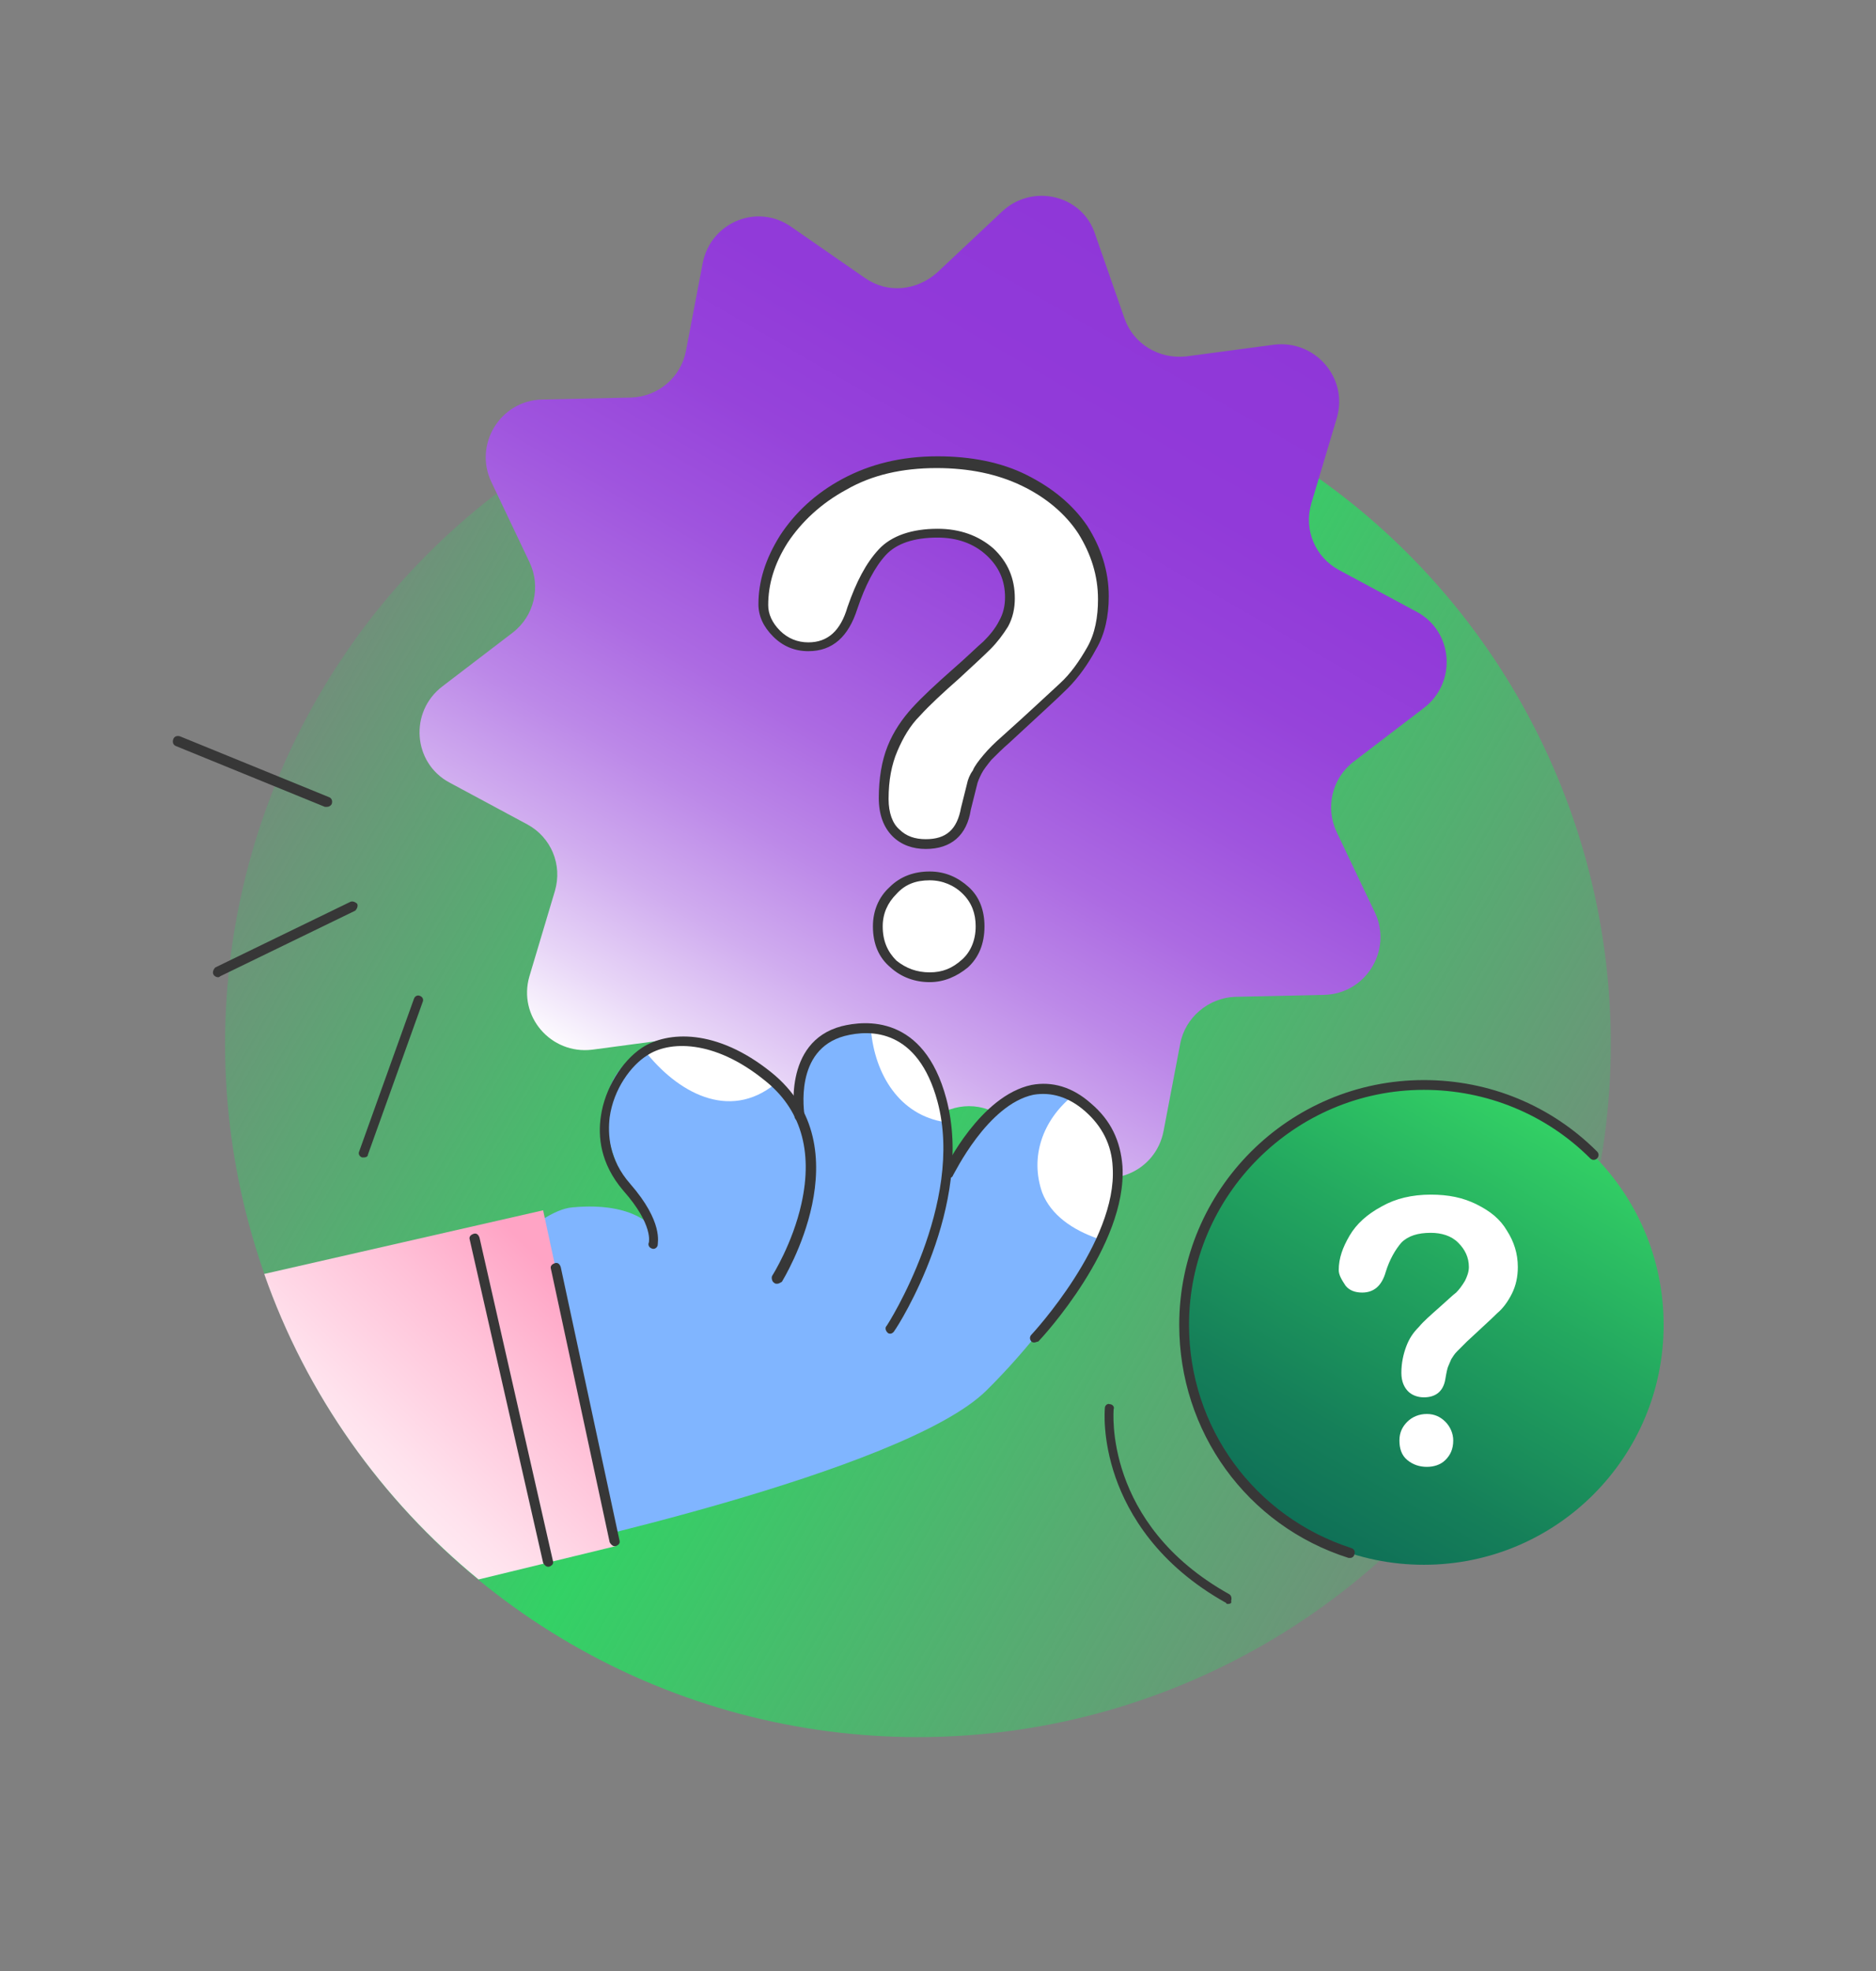 <svg xmlns="http://www.w3.org/2000/svg" xmlns:xlink="http://www.w3.org/1999/xlink" xml:space="preserve" style="enable-background:new 0 0 191.7 201.3" viewBox="0 0 191.7 201.3"><rect x="0" y="0" width="191.7" height="201.3" fill="#808080" stroke="none"/><style>.st7{fill:#fff}.st10{fill:#373737}</style><g id="Capa_1_00000147939009215487175090000006696544520542480038_"><defs><circle id="XMLID_00000045617594273317881770000005952052693423024784_" cx="93.8" cy="106.6" r="70.8"/></defs><linearGradient id="XMLID_00000038371882738142363600000000013077185944131501_" x1="155.101" x2="32.498" y1="142.03" y2="71.245" gradientUnits="userSpaceOnUse"><stop offset="0" style="stop-color:#33d165;stop-opacity:.2"/><stop offset=".525" style="stop-color:#33d165"/><stop offset=".96" style="stop-color:#33d165;stop-opacity:.268"/><stop offset="1" style="stop-color:#33d165;stop-opacity:.2"/></linearGradient><use xlink:href="#XMLID_00000045617594273317881770000005952052693423024784_" style="overflow:visible;fill:url(#XMLID_00000038371882738142363600000000013077185944131501_)"/><clipPath id="XMLID_00000092416740563359641850000017025730230351453590_"><use xlink:href="#XMLID_00000045617594273317881770000005952052693423024784_" style="overflow:visible"/></clipPath><linearGradient id="SVGID_1_" x1="70.097" x2="120.791" y1="115.149" y2="27.345" gradientUnits="userSpaceOnUse"><stop offset="0" style="stop-color:#fff"/><stop offset=".086" style="stop-color:#e8d6f7"/><stop offset=".189" style="stop-color:#d0acef"/><stop offset=".297" style="stop-color:#bc88e8"/><stop offset=".41" style="stop-color:#ac6ae2"/><stop offset=".53" style="stop-color:#9f54de"/><stop offset=".659" style="stop-color:#9643da"/><stop offset=".804" style="stop-color:#913ad9"/><stop offset="1" style="stop-color:#8f37d8"/></linearGradient><path d="m120.6 106.6-1.7 8.9c-.8 4.2-5.6 6.2-9.1 3.7l-7.5-5.2c-2.3-1.6-5.3-1.3-7.4.6l-6.6 6.2c-3.1 2.9-8.2 1.7-9.5-2.3l-3-8.6c-.9-2.6-3.5-4.2-6.3-3.9l-9 1.2c-4.2.5-7.6-3.4-6.4-7.5l2.6-8.7c.8-2.7-.4-5.5-2.8-6.8l-8-4.3c-3.7-2-4.1-7.2-.7-9.8l7.2-5.5c2.2-1.7 2.9-4.7 1.7-7.2l-3.9-8.2c-1.8-3.8.9-8.3 5.2-8.4l9.1-.2c2.8-.1 5.1-2.1 5.6-4.8l1.7-8.9c.8-4.2 5.6-6.2 9.1-3.7l7.5 5.2c2.3 1.6 5.3 1.3 7.4-.6l6.6-6.2c3.1-2.9 8.2-1.7 9.5 2.3l3 8.6c.9 2.6 3.5 4.2 6.3 3.9l9-1.2c4.2-.5 7.6 3.4 6.4 7.5l-2.6 8.7c-.8 2.7.4 5.5 2.8 6.8l8 4.3c3.7 2 4.1 7.2.7 9.8l-7.2 5.5c-2.2 1.7-2.9 4.7-1.7 7.2l3.9 8.2c1.8 3.8-.9 8.3-5.2 8.4l-9.1.2c-2.7.1-5.1 2.1-5.6 4.8z" style="fill:url(#SVGID_1_)"/><path d="M78 61.7c0-2.2.7-4.4 2.1-6.7s3.5-4.1 6.2-5.6 5.9-2.2 9.5-2.2c3.4 0 6.3.6 8.9 1.9 2.6 1.2 4.6 2.9 6 5.1 1.4 2.1 2.1 4.4 2.1 7 0 2-.4 3.7-1.2 5.2-.8 1.5-1.7 2.8-2.8 3.8-1.1 1.1-3.1 2.9-5.9 5.4-.8.7-1.4 1.3-1.9 1.9-.5.5-.8 1-1.1 1.5-.2.5-.4.9-.5 1.4-.1.5-.3 1.2-.6 2.4-.4 2.4-1.8 3.6-4.1 3.6-1.2 0-2.2-.4-3-1.2-.8-.8-1.2-2-1.2-3.5 0-1.9.3-3.6.9-5.1.6-1.4 1.4-2.7 2.4-3.8 1-1.1 2.3-2.4 4-3.8 1.5-1.3 2.6-2.3 3.2-2.9.7-.7 1.2-1.4 1.7-2.2.5-.8.7-1.7.7-2.6 0-1.9-.7-3.4-2.1-4.7-1.4-1.3-3.2-1.9-5.3-1.9-2.5 0-4.4.6-5.6 1.9-1.2 1.3-2.2 3.2-3.1 5.7-.8 2.6-2.3 3.9-4.5 3.9-1.3 0-2.4-.5-3.3-1.4-1-1.1-1.5-2.1-1.5-3.1zm17 38.1c-1.4 0-2.6-.5-3.7-1.4-1.1-.9-1.6-2.2-1.6-3.8 0-1.5.5-2.7 1.5-3.7s2.3-1.5 3.8-1.5 2.7.5 3.7 1.5 1.5 2.2 1.5 3.7c0 1.6-.5 2.9-1.6 3.8-1 .9-2.2 1.4-3.6 1.4z" class="st7"/><path d="M95 100.3c-1.5 0-2.9-.5-4-1.5-1.2-1-1.8-2.4-1.8-4.2 0-1.6.6-3 1.7-4C92 89.5 93.4 89 95 89c1.6 0 2.9.6 4 1.6s1.6 2.4 1.6 4c0 1.8-.6 3.2-1.7 4.2-1.1.9-2.4 1.5-3.9 1.5zm0-10.4c-1.4 0-2.5.4-3.4 1.4-.9.9-1.4 2-1.4 3.3 0 1.5.5 2.6 1.4 3.5 1 .8 2.1 1.2 3.4 1.2 1.3 0 2.3-.4 3.3-1.3.9-.8 1.4-2 1.4-3.4 0-1.3-.4-2.4-1.3-3.3s-2.1-1.4-3.4-1.4zm-.4-3.2c-1.3 0-2.5-.4-3.4-1.3-.9-.9-1.4-2.2-1.4-3.9 0-2 .3-3.8.9-5.3.6-1.5 1.5-2.8 2.5-3.9s2.4-2.4 4.1-3.9c1.5-1.3 2.5-2.3 3.2-2.9.6-.6 1.2-1.3 1.6-2.1.4-.7.6-1.5.6-2.4 0-1.7-.6-3.1-1.9-4.3-1.3-1.2-3-1.8-5-1.8-2.4 0-4.2.6-5.3 1.8-1.1 1.2-2.1 3.1-2.9 5.5-.9 2.8-2.5 4.3-5 4.3-1.4 0-2.6-.5-3.6-1.5s-1.5-2.1-1.5-3.3c0-2.3.7-4.6 2.2-7 1.5-2.3 3.6-4.3 6.4-5.8 2.8-1.5 6-2.3 9.7-2.3 3.4 0 6.5.6 9.1 1.9 2.6 1.3 4.7 3 6.2 5.2 1.4 2.2 2.2 4.6 2.2 7.2 0 2-.4 3.9-1.3 5.4-.8 1.5-1.8 2.9-2.9 4-1.1 1.1-3.1 2.9-5.9 5.5-.8.7-1.4 1.3-1.9 1.8-.4.5-.8 1-1 1.4-.2.4-.4.8-.5 1.3l-.6 2.4c-.4 2.6-2 4-4.6 4zM95.8 54c2.3 0 4.2.7 5.7 2 1.5 1.4 2.2 3.1 2.2 5.1 0 1-.2 2-.7 2.9-.5.8-1.1 1.6-1.8 2.3-.7.7-1.8 1.7-3.2 3-1.7 1.5-3 2.7-4 3.8-1 1-1.7 2.2-2.3 3.6-.6 1.4-.9 3-.9 4.9 0 1.4.4 2.5 1.1 3.1.7.7 1.6 1 2.7 1 2.1 0 3.2-1 3.6-3.2l.6-2.4c.1-.5.3-1 .6-1.4.2-.5.6-1 1.1-1.6.5-.6 1.1-1.2 1.9-1.9 2.8-2.5 4.8-4.4 5.9-5.4 1.1-1 2-2.3 2.8-3.7.8-1.4 1.1-3.1 1.1-4.9 0-2.4-.7-4.6-2-6.7-1.3-2-3.3-3.7-5.8-4.9-2.5-1.2-5.4-1.8-8.7-1.8-3.5 0-6.6.7-9.2 2.2-2.6 1.4-4.6 3.3-6 5.4-1.4 2.2-2 4.3-2 6.4 0 .9.4 1.8 1.2 2.6.8.8 1.8 1.2 2.9 1.2 2 0 3.3-1.2 4-3.6.9-2.6 1.9-4.5 3.2-5.9 1.3-1.4 3.4-2.1 6-2.1z" class="st10"/><path d="M53.8 158.6s38.5-8.2 47-16.6c8.2-8.1 19.4-23.8 9.5-29.6-8.7-5.1-13.7 8-13.7 8s1.9-16.2-9.1-15.3c-6.7.6-5.8 8.8-5.8 8.8s-7.1-11.6-16-6.6c-9.2 5.1 1.1 18.2 1.1 18.2s-1.8-2.8-8.3-2.2c-3.8.3-9.8 7.4-9.8 7.4l5.1 27.9z" style="fill:#80b5ff"/><path d="M106.5 121.8c.9 2.3 3.1 3.8 5.7 4.7 2.6-5.7 3-11.2-2-14.1-.2-.1-.5-.3-.7-.4-2.9 2.4-4.3 6.1-3 9.8zm-27.3-11.1c-2.8-3.2-7.9-6.3-13.4-3.5 3.4 4.4 8.7 7.3 13.4 3.5zm17.4 3.9c-.5-4.2-2.2-9-7.6-9.4.4 4.5 2.9 8.7 7.6 9.4z" class="st7"/><path d="M91 136.2c-.1 0-.2 0-.3-.1-.2-.2-.3-.5-.1-.7.1-.1 8-12.5 5.2-22.9-2-7.4-6.8-7.4-9.5-6.7-5.2 1.4-4.1 7.8-4.1 8.1 0 .3-.1.5-.4.6-.3 0-.5-.1-.6-.4 0-.1-1.3-7.7 4.8-9.3 2.4-.6 8.4-1.2 10.7 7.4 2.9 10.9-4.9 23.2-5.3 23.7-.1.2-.3.3-.4.3z" class="st10"/><path d="M79.4 131.1c-.1 0-.2 0-.3-.1-.2-.1-.3-.5-.2-.7 0 0 2.1-3.3 3-7.4 1.2-5.4-.1-9.7-3.8-12.6-5.2-4.2-9.8-4-12-2.5-1.6 1-3.4 3.4-3.8 6.3-.2 1.7-.1 4.3 2.1 6.8 3.4 3.9 2.8 6 2.8 6.3-.1.3-.4.4-.6.3-.3-.1-.4-.4-.3-.6 0 0 .5-1.8-2.6-5.3-2.4-2.8-2.6-5.6-2.3-7.6.4-2.8 2.1-5.6 4.2-7 2.6-1.7 7.6-2 13.2 2.5 9.6 7.7 1.2 21.2 1.1 21.4-.2.1-.3.2-.5.2z" class="st10"/><path d="m66.6 125.4.1.1-.1-.1z" class="st7"/><path d="M105.7 137.1c-.1 0-.2 0-.3-.1-.2-.2-.2-.5 0-.7.1-.1 8.8-9.5 8.3-17.1-.1-2.3-1.1-4.2-2.8-5.7-1.7-1.5-3.5-2-5.3-1.7-4.7 1-8.1 8.1-8.2 8.2-.1.3-.4.4-.7.2-.2-.1-.4-.4-.2-.7.1-.3 3.7-7.6 8.9-8.7 2.1-.4 4.2.2 6.1 1.9 2 1.7 3 3.8 3.2 6.4.5 8.1-8.2 17.5-8.6 17.9-.1 0-.3.1-.4.1z" class="st10"/><linearGradient id="SVGID_00000008117938262846089210000011526235798894288315_" x1="-2676.175" x2="-2628.177" y1="1422.558" y2="1422.558" gradientTransform="rotate(134.514 -1036.597 1349.042)" gradientUnits="userSpaceOnUse"><stop offset=".08" style="stop-color:#ffa4c5"/><stop offset=".291" style="stop-color:#ffc0d7"/><stop offset=".59" style="stop-color:#ffe2ed"/><stop offset=".837" style="stop-color:#fff7fa"/><stop offset="1" style="stop-color:#fff"/></linearGradient><path d="M55.5 123.6 27 130.1c4.3 12.3 12 23.1 21.9 31.2l14-3.4-7.4-34.3z" style="fill:url(#SVGID_00000008117938262846089210000011526235798894288315_)"/><path d="M62.8 157.9c-.2 0-.4-.2-.5-.4l-6-27.9c-.1-.3.1-.5.4-.6.3-.1.5.1.6.4l6 27.9c.1.3-.1.5-.4.6h-.1zM56 160c-.2 0-.4-.2-.5-.4l-7.5-33c-.1-.3.1-.5.4-.6.3-.1.5.1.6.4l7.5 33c.1.3-.1.5-.4.6H56z" class="st10"/><linearGradient id="SVGID_00000074439420439901304990000008648272271772361097_" x1="133.281" x2="157.785" y1="156.473" y2="114.031" gradientUnits="userSpaceOnUse"><stop offset="0" style="stop-color:#0f7057"/><stop offset=".213" style="stop-color:#157f59"/><stop offset=".621" style="stop-color:#23a75f"/><stop offset="1" style="stop-color:#33d165"/></linearGradient><circle cx="145.5" cy="135.3" r="24.5" style="fill:url(#SVGID_00000074439420439901304990000008648272271772361097_)"/><path d="M136.8 129.7c0-1.2.4-2.3 1.1-3.5s1.8-2.2 3.3-3c1.4-.8 3.1-1.2 5-1.2 1.8 0 3.3.3 4.7 1 1.4.7 2.4 1.5 3.1 2.7.7 1.1 1.1 2.3 1.1 3.7 0 1-.2 1.9-.6 2.7-.4.8-.9 1.5-1.5 2-.6.6-1.6 1.5-3.1 2.9l-1 1c-.3.3-.4.5-.6.8-.1.2-.2.5-.3.7-.1.2-.2.7-.3 1.3-.2 1.3-1 1.9-2.2 1.9-.6 0-1.2-.2-1.6-.6-.4-.4-.7-1-.7-1.9 0-1 .2-1.9.5-2.7.3-.8.7-1.4 1.3-2 .5-.6 1.2-1.2 2.1-2 .8-.7 1.3-1.2 1.7-1.5.3-.3.6-.7.9-1.2.2-.4.4-.9.4-1.4 0-1-.4-1.8-1.1-2.5-.7-.7-1.7-1-2.8-1-1.3 0-2.3.3-3 1-.6.7-1.2 1.7-1.6 3-.4 1.4-1.2 2.1-2.4 2.1-.7 0-1.3-.2-1.7-.7-.4-.6-.7-1.1-.7-1.6zm9 20.1c-.7 0-1.4-.2-2-.7-.6-.5-.8-1.2-.8-2s.3-1.4.8-1.9 1.2-.8 2-.8 1.4.3 1.9.8.8 1.2.8 1.9c0 .9-.3 1.5-.8 2s-1.2.7-1.9.7z" class="st7"/><path d="M138 159.1h-.2c-10.4-3.3-17.3-12.9-17.3-23.8 0-13.8 11.2-25 25-25 6.7 0 13 2.6 17.7 7.3.2.2.2.5 0 .7s-.5.2-.7 0c-4.5-4.5-10.6-7-17-7-13.2 0-24 10.8-24 24 0 10.5 6.7 19.6 16.6 22.8.3.1.4.4.3.6 0 .2-.2.4-.4.4zM37.2 118.2H37c-.3-.1-.4-.4-.3-.6l5.6-15.6c.1-.3.4-.4.6-.3.3.1.4.4.3.6l-5.6 15.6c0 .2-.2.3-.4.3zM22.3 99.8c-.2 0-.4-.1-.5-.3-.1-.2 0-.5.2-.7l13.8-6.7c.2-.1.5 0 .7.2.1.2 0 .5-.2.7l-13.8 6.7s-.1.1-.2.1zm11.1-17.4h-.2L18 76.2c-.3-.1-.4-.4-.3-.7.1-.3.4-.4.7-.3l15.2 6.2c.3.1.4.4.3.7-.1.2-.3.3-.5.3zm92.1 81.4c-.1 0-.2 0-.2-.1-7-3.9-10-9.1-11.3-12.8-1.4-4-1.1-7-1.1-7.1 0-.3.3-.5.5-.4.3 0 .5.3.4.5 0 .1-1.1 11.7 11.8 18.9.2.1.3.4.2.7.1.2-.1.3-.3.3z" class="st10"/></g></svg>
